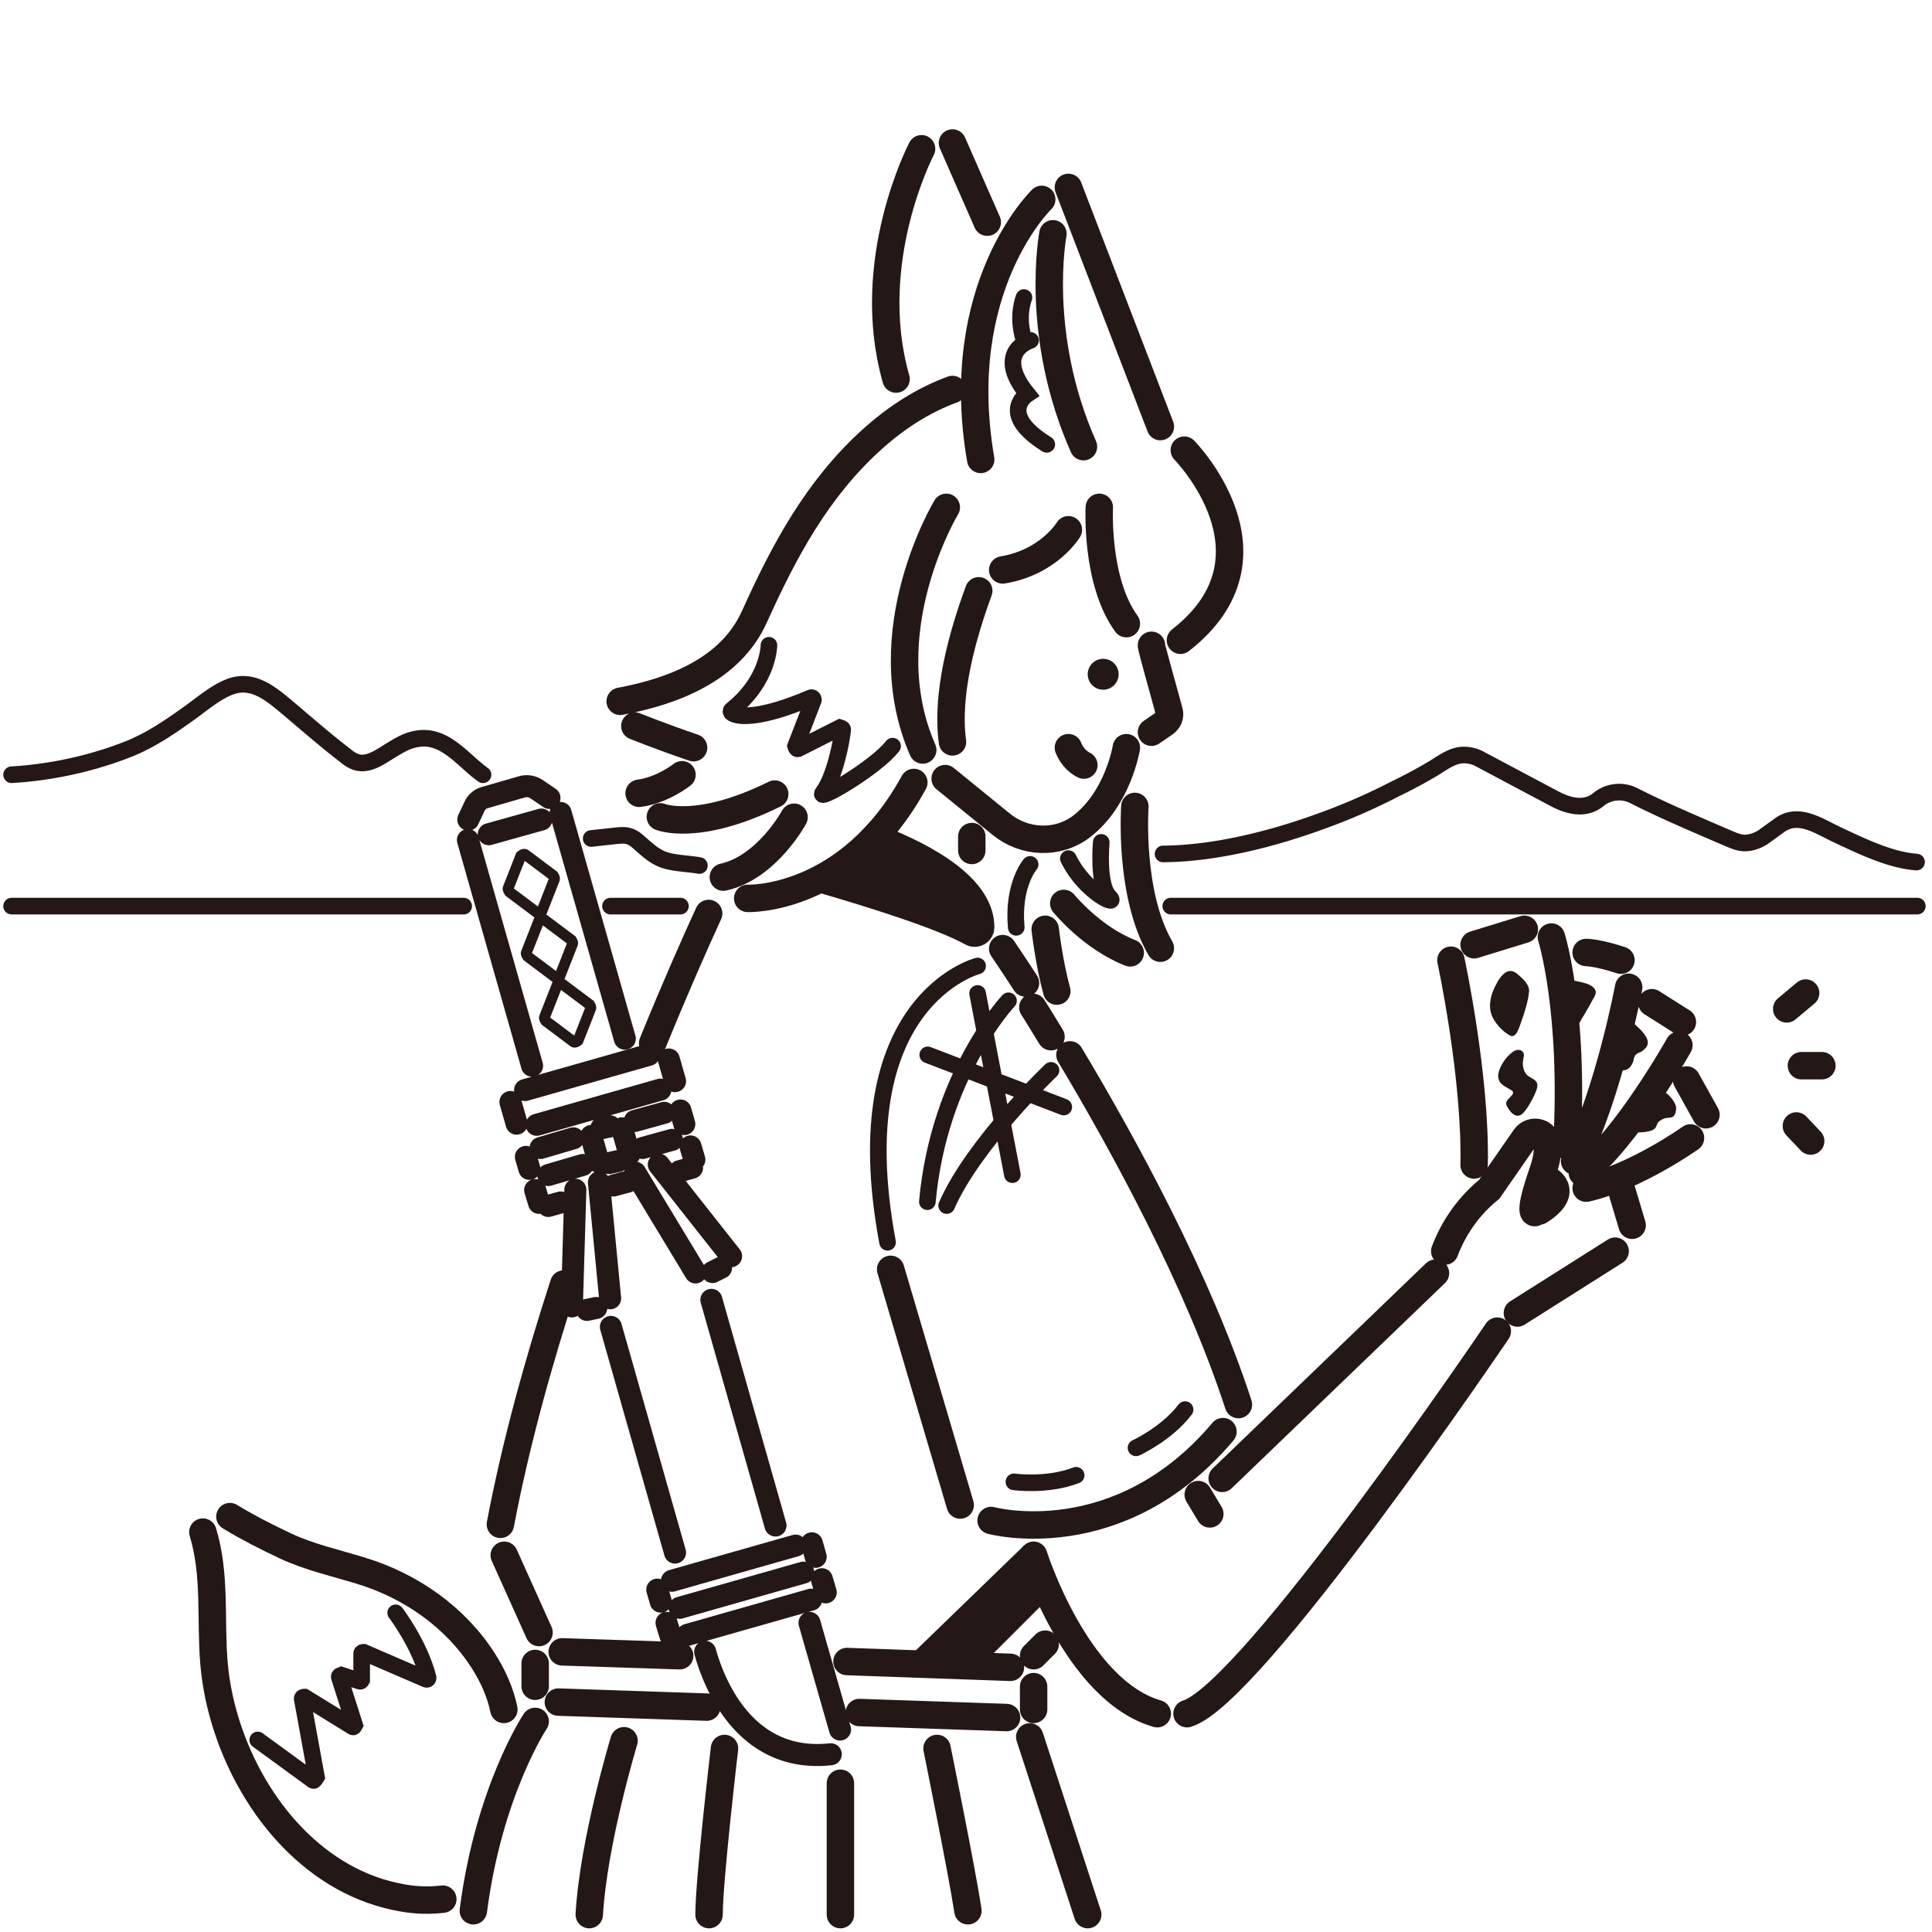 <svg xmlns="http://www.w3.org/2000/svg" viewBox="0 0 50 50"><defs><style>.cls-1{stroke-width:.28px}.cls-1,.cls-2,.cls-4,.cls-5,.cls-6{stroke:#231815;stroke-linecap:round;stroke-miterlimit:10;fill:none}.cls-8{fill:#231815}.cls-2{stroke-width:.43px}.cls-6{stroke-width:.71px}.cls-4{stroke-width:.57px}.cls-5{stroke-width:.71px}</style></defs><path id="_背景" d="M0 0h50v50H0z" style="fill:#fff"/><g id="_ライン_太_"><circle cx="28.55" cy="17.45" r=".4" class="cls-8"/><path d="M29.8 16.7c0 .08.33 1.23.46 1.72.03.11-.02.22-.11.29l-.35.24M29.15 19.35s-.21 1.31-1.16 2.04c-.62.47-1.48.43-2.08-.06l-1.45-1.18M27.69 27.3c1.4 2.34 3.31 5.83 4.36 9.05M26.73 26.07c.15.23.3.49.47.76M25.95 24.55s.22.32.59.89M23.05 32.85l1.8 6.1M25.65 39.35s3.3.9 6-2.3M31.01 38.68l.3.5M26.75 40.25s1.1 3.5 3.2 4.1M37.15 32.95l-5.52 5.31M38.75 34.45s-6.36 9.4-8.03 9.9M14.59 33.23c-.66 2.03-1.25 4.16-1.64 6.22M18.34 23.64c-.34.74-.86 1.91-1.45 3.36M25.15 21.65v.36" class="cls-6"/><path d="M27.65 19.35s.1.3.4.45M46.24 26.11l.49-.41M46.62 27.58h.53M46.49 29.14l.37.39M30.65 11.65s2.7 2.74-.1 4.92M13.05 40.25l.9 2M21.92 43l4.23.15M14.55 42.75l3.04.1M22.24 44.32l3.81.13M14.45 44.05l3.84.13M13.85 43.05v.59M26.75 43.65v.59M26.75 42.85l.3-.3M26.65 44.95l1.5 4.6M13.85 44.55s-1.2 1.8-1.6 4.9" class="cls-6"/><path d="m23.3 43.1 3.2-3.1.6 1.4-1.7 1.7h-2.1z" class="cls-8"/><path d="M24.25 45.25s.65 3.2.8 4.2M21.75 46.15v3.4M16.15 45.05s-.79 2.6-.9 4.5M18.75 45.25s-.4 3.4-.4 4.3M5.95 39.25c.46.28.95.53 1.44.76.62.29 1.3.44 1.95.64 1.29.39 2.46 1.21 3.18 2.35.24.38.43.8.52 1.24M5.25 39.65c.34 1.11.19 2.28.29 3.42.05.56.17 1.12.35 1.66.68 2.06 2.29 4.01 4.54 4.39.34.06.69.07 1.03.03M24.65 10.08c-.77.28-1.47.74-2.08 1.29-1.42 1.28-2.28 2.89-3.05 4.6-.62 1.36-2.09 1.92-3.47 2.18M27.65 4.85l2.38 6.19M26.96 5.16s-2.35 2.26-1.58 6.73M24.65 3.7l.9 2.05M23.85 3.85s-1.53 2.91-.66 5.96M27.25 6.05s-.5 2.6.79 5.51M29.37 20.87s-.16 2.26.66 3.67M27.53 23.38s.72.89 1.72 1.28M27.05 24.05s.1.88.3 1.6M16.43 18.79s.64.26 1.52.56M17.65 20.05s-.5.4-1.11.48M17.09 21.14s.96.4 2.96-.59M20.55 21.15s-.7 1.3-1.83 1.55M19.35 23.25s2.6.1 4.3-3" class="cls-6"/><path d="M22.64 21.67c-.47.51-.95.85-1.39 1.08 1.4.41 3.1.94 3.9 1.38.1.06.23-.02.23-.13 0-1.01-1.36-1.8-2.74-2.33Z" style="stroke-width:.71px;fill:#231815;stroke:#231815;stroke-linecap:round;stroke-miterlimit:10"/><path d="M25.33 15.29c-.42 1.14-.85 2.67-.68 3.91M24.49 13.13s-1.95 3.22-.61 6.28M28.45 13.13s-.1 1.91.7 3.01M27.65 13.71s-.5.84-1.7 1.04" class="cls-6"/><path d="m39.27 33.98 2.53-1.6M42.24 31.71l-.26-.87M37.39 32.38c.14-.37.46-1.04 1.15-1.6l.93-1.34c.13-.19.43-.18.53.03.07.15.08.41-.07.85-.41 1.17-.2 1.06-.2 1.06M40.03 30.51s.64.3-.19.83" class="cls-5"/><path d="M37.55 24.85s.65 3.01.6 5.3M38.15 24.45l1.3-.4M40.15 24.25s.6 1.9.4 5.4M41.05 24.65s.3 0 .9.2M42.15 25.55s-.5 2.7-1.4 4.5M42.75 25.95l.79.5M43.45 27.05s-1.35 2.41-2.5 3.3" class="cls-6"/><path d="m43.65 27.95.5.9M43.75 29.45s-1.4 1-2.7 1.3" class="cls-5"/></g><g id="_背景イラスト"><path d="M30.3 23.45h19.32M15.8 23.45h1.81M.3 23.45H12M.3 20.05c1.03-.06 2.08-.29 3.04-.67.57-.23 1.08-.58 1.58-.94.32-.23.63-.5.99-.65.59-.25 1.06.13 1.49.49.5.42 1 .86 1.52 1.26.11.09.23.18.38.2.27.04.54-.15.75-.28.23-.14.47-.3.75-.34.72-.12 1.18.56 1.7.93M15.3 21.7l.55-.06c.28-.03.43-.06.66.14s.44.41.73.49c.28.08.58.08.86.13M30.1 22.1c1.37-.01 2.88-.4 4.15-.87.64-.23 1.27-.51 1.87-.82.31-.15.61-.31.9-.48.27-.15.54-.39.86-.39.14 0 .28.03.41.1l1.92 1.02c.37.2.81.32 1.16.03a.84.84 0 0 1 .91-.1c.79.4 1.6.74 2.41 1.09.12.05.25.11.38.13.2.03.42-.05.58-.16l.4-.29c.49-.36 1.02.02 1.49.24.62.29 1.37.66 2.06.71" class="cls-2"/></g><g id="_"><path d="m13.59 28.21 3.2-.91M12.65 21.59l1.36-.38M14.22 20.65l-.34-.23a.461.461 0 0 0-.36-.06l-.97.28c-.12.03-.22.12-.27.23l-.16.34M13.89 29.11l3.2-.91M17.39 40.91l3.2-.91M17.59 41.61l3.2-.91M17.79 42.31l3.2-.91M12.11 21.74l1.66 5.84M15.81 34.34l1.66 5.84M18.41 33.64l1.66 5.84M20.95 42l.79 2.76M21.27 40.87l.1.34M21.01 39.94l.1.35M17.25 42l.1.33M17.01 41.14l.09.31M16.43 29.01l.76-.21M13.99 29.71l.85-.25M16.63 29.71l.76-.21M14.19 30.41l.89-.26M14.19 31.21l.32-.09M17.59 30.31l.32-.09M15.88 30.68l.37-.1M17.87 29.67l.1.34M17.61 28.74l.1.35M13.85 30.8l.1.33M13.61 29.94l.09.31M13.21 28.52l.16.56M17.31 27.42l.16.56M14.51 21.04l1.66 5.84M18.25 42.75c.19.69.97 2.9 3.25 2.65M15.3 29.4l.19.67M16.1 29.2l.19.67M15.5 30.6l.29 3M14.89 30.79l-.09 3.02M15.19 33.9l.24-.05M16.44 30.35 18 32.93M17.05 30.14l1.87 2.37M18.66 32.81l-.22.11M15.56 29.2l.23-.05M15.76 30.1l.23-.05" class="cls-4"/><path d="m14.35 22.75-.33.84s-.08.07-.12.03l-.72-.54s-.04-.06-.03-.09l.33-.84s.08-.07.12-.03l.72.54s.04.06.03.09ZM14.82 24.42l-.33.84s-.08.07-.12.03l-.72-.54s-.04-.06-.03-.09l.33-.84s.08-.07.12-.03l.72.54s.04.06.03.09ZM15.29 26.09l-.33.84s-.08.07-.12.03l-.72-.54s-.04-.06-.03-.09l.33-.84s.08-.07.12-.03l.72.54s.04.06.03.09Z" class="cls-1"/></g><g id="_ライン_細_"><path d="M25.3 25s-3.5.9-2.33 7.15M10.24 41.74s.62.81.84 1.68c0 .03-.02.05-.05.04l-1.62-.7s-.05 0-.05.03v.69s-.02.04-.05.03l-.48-.16s-.06.02-.05.05l.4 1.25s-.03.06-.05.04l-1.25-.77s-.06 0-.06.04l.37 2.03s-.06.1-.08.09l-1.44-1.05M25.3 25.71l.9 4.69M24.01 27.3l3.52 1.35M26.24 38.35s.86.12 1.61-.17M29.4 37.47s.79-.36 1.27-.99M19.9 16.7s0 .9-.96 1.67c-.03.02-.03.06 0 .08.13.1.68.19 2.04-.39.04-.02.08.02.07.06l-.46 1.19s.02.08.06.07l1.09-.55s.07.02.07.05c-.03.31-.21 1.23-.51 1.63-.22.29 1.38-.65 1.8-1.2M26.67 8.81s-.97.29-.08 1.39c0 0 0 0 0 0-.06.04-.74.53.5 1.3M26.5 7.7s-.2.48 0 1.09M28.5 21.8s-.1 1.1.2 1.4-.6-.07-1.05-.98M26.66 22.37s-.46.53-.36 1.63" class="cls-2"/><path d="M38.91 25.21c-.07.06-.13.15-.17.23-.16.28-.26.63-.09.93.1.17.26.34.43.43s.25-.26.29-.36c.09-.25.17-.5.2-.76.03-.2-.18-.37-.31-.48-.13-.11-.25-.08-.34 0ZM39.2 27.19c-.18.11-.33.31-.4.51-.04.11-.04.23.03.32s.19.13.29.2c.01 0 .02.01.03.03.05.1-.18.19-.17.31 0 .04.03.09.05.12.04.06.08.12.14.16.17.11.28-.06.37-.19.06-.1.12-.2.17-.31.04-.1.11-.22.06-.33-.05-.08-.15-.11-.23-.17-.11-.09-.15-.27-.12-.41 0-.04.02-.09.02-.13-.01-.13-.15-.16-.25-.1ZM40.75 25.38s.14.03.18.04c.07.02.13.03.19.06.07.03.14.08.17.15.03.09-.03.17-.07.24-.07.13-.14.26-.22.39-.04.06-.08.13-.11.19-.02.03-.09.11-.08.15 0 0-.3-1.13-.05-1.22ZM42.3 26.5l.16.15c.07.08.15.17.18.28 0 .03.01.07 0 .1-.02.08-.09.13-.15.18-.05.03-.11.04-.15.08-.06.05-.05.13-.08.2-.04.11-.13.21-.25.21-.3 0 .3-1.2.3-1.2ZM43.11 28.28s.08.06.11.1c.07.07.12.15.15.24.02.08 0 .21-.06.27-.06.05-.15.03-.22.05-.06.02-.12.05-.16.09-.05.04-.05.11-.09.16-.04.05-.11.08-.18.09-.13.03-.27.03-.4.02-.03 0 .82-1.04.85-1.02Z" class="cls-8"/><path d="M26.1 25.9s-1.8 1.9-2.1 5.2M27.2 27.7s-2 1.9-2.7 3.5" class="cls-2"/></g></svg>